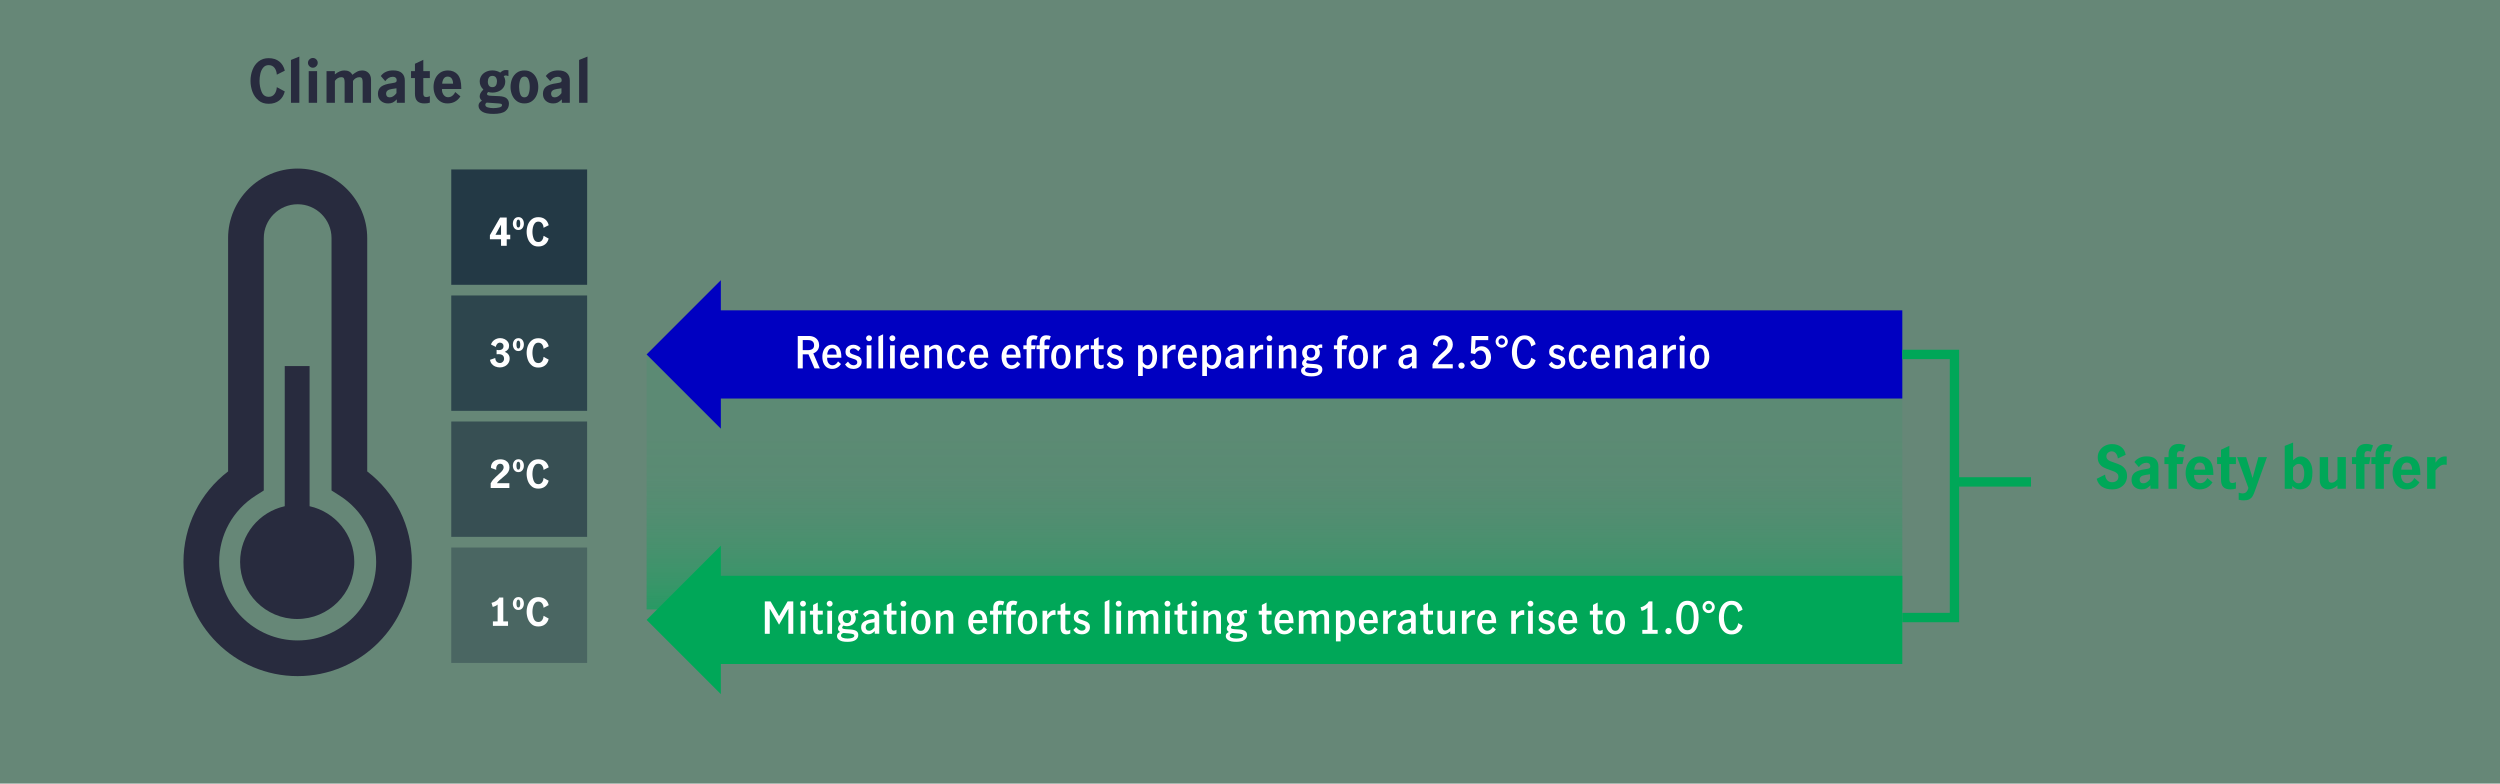 <?xml version="1.0" encoding="UTF-8"?>
<svg id="Labels" xmlns="http://www.w3.org/2000/svg" xmlns:xlink="http://www.w3.org/1999/xlink" viewBox="0 0 800 250.74">
  <rect x="0" y="0" width="800" height="250.74" fill="#808080" stroke="none"/>
  <defs>
    <style>
      .cls-1, .cls-2 {
        fill: none;
      }

      .cls-3, .cls-4 {
        fill: #00a758;
      }

      .cls-5 {
        fill: url(#linear-gradient);
      }

      .cls-6 {
        opacity: .5;
      }

      .cls-6, .cls-7, .cls-8, .cls-9 {
        fill: #081931;
      }

      .cls-7 {
        opacity: .6;
      }

      .cls-8 {
        opacity: .3;
      }

      .cls-10 {
        fill: #fff;
      }

      .cls-4 {
        opacity: .2;
      }

      .cls-2 {
        stroke: #00a758;
        stroke-miterlimit: 10;
        stroke-width: 3px;
      }

      .cls-11 {
        fill: #0000c1;
      }

      .cls-9 {
        opacity: .7;
      }

      .cls-12 {
        fill: #282b3e;
      }
    </style>
    <linearGradient id="linear-gradient" x1="407.83" y1="113.42" x2="407.83" y2="195.02" gradientUnits="userSpaceOnUse">
      <stop offset=".31" stop-color="#00a758" stop-opacity=".1"/>
      <stop offset=".47" stop-color="#00a758" stop-opacity=".12"/>
      <stop offset=".62" stop-color="#00a758" stop-opacity=".19"/>
      <stop offset=".76" stop-color="#00a758" stop-opacity=".3"/>
      <stop offset=".9" stop-color="#00a758" stop-opacity=".45"/>
      <stop offset="1" stop-color="#00a758" stop-opacity=".6"/>
    </linearGradient>
  </defs>
  <rect class="cls-4" width="800" height="250.74"/>
  <rect class="cls-5" x="206.91" y="113.42" width="401.83" height="81.6"/>
  <g>
    <polygon class="cls-11" points="206.91 113.42 230.67 89.66 230.67 99.3 608.74 99.3 608.74 127.54 230.67 127.54 230.67 137.18 206.91 113.42"/>
    <g>
      <rect class="cls-1" x="234.02" y="106.97" width="331.96" height="14.9"/>
      <path class="cls-10" d="M260.63,117.88l-1.92-4.49h-1.83v4.49h-1.6v-10.37h3.46c.75,0,1.37.14,1.88.41.51.28.89.64,1.13,1.08.25.45.37.93.37,1.46,0,.61-.16,1.14-.48,1.59-.32.45-.78.8-1.38,1.03l2.07,4.8h-1.71ZM258.46,112.05c.67,0,1.18-.13,1.53-.39.35-.26.52-.65.52-1.18s-.16-.93-.48-1.22c-.32-.29-.78-.43-1.4-.43h-1.75v3.22h1.58Z"/>
      <path class="cls-10" d="M264.59,117.56c-.47-.33-.82-.79-1.07-1.38-.25-.59-.37-1.26-.37-2.02s.13-1.41.38-2,.62-1.04,1.1-1.37c.48-.33,1.05-.49,1.71-.49.92,0,1.62.33,2.13.98.5.65.76,1.63.76,2.93v.27h-4.55c-.02.74.13,1.33.45,1.76s.75.66,1.29.66c.37,0,.71-.12,1.02-.36.3-.24.55-.53.73-.89l.94.83c-.31.49-.7.87-1.18,1.15-.48.28-1.03.42-1.67.42s-1.2-.17-1.67-.5ZM267.38,112.03c-.24-.39-.61-.59-1.11-.59s-.87.2-1.13.61c-.26.41-.4.88-.42,1.43h3.01c0-.58-.1-1.06-.34-1.46Z"/>
      <path class="cls-10" d="M270.41,116.65l.95-.95c.21.34.46.63.76.85s.65.34,1.03.34c.32,0,.59-.08.83-.25s.35-.41.35-.73c0-.22-.07-.41-.2-.55-.14-.14-.3-.25-.5-.34s-.48-.18-.83-.28c-.49-.14-.88-.28-1.17-.41-.29-.14-.55-.34-.76-.62s-.31-.65-.31-1.11.11-.89.34-1.23c.23-.35.54-.61.92-.78.39-.18.81-.27,1.27-.27.49,0,.93.1,1.32.3.4.2.73.46,1,.79l-.77.99c-.21-.26-.46-.48-.73-.65-.27-.17-.56-.26-.87-.26-.34,0-.6.08-.8.25s-.29.39-.29.67c0,.32.13.55.38.71s.64.31,1.16.46c.48.15.88.29,1.17.43.29.14.55.34.76.62s.31.65.31,1.12c0,.73-.25,1.29-.76,1.7-.5.41-1.13.61-1.89.61-1.15,0-2.04-.47-2.67-1.41Z"/>
      <path class="cls-10" d="M277.43,108.9c-.19-.19-.29-.41-.29-.66s.09-.47.28-.66.41-.28.66-.28.48.09.67.27c.19.18.28.4.28.67s-.09.47-.28.66c-.19.19-.41.28-.67.28-.24,0-.46-.09-.65-.28ZM277.34,110.5h1.51v7.38h-1.51v-7.38Z"/>
      <path class="cls-10" d="M281.09,107.67l1.5-.7v10.91h-1.5v-10.21Z"/>
      <path class="cls-10" d="M284.91,108.9c-.19-.19-.29-.41-.29-.66s.09-.47.28-.66.41-.28.66-.28.48.09.67.27c.19.18.28.4.28.67s-.09.47-.28.66c-.19.19-.41.28-.67.28-.24,0-.46-.09-.65-.28ZM284.82,110.5h1.51v7.38h-1.51v-7.38Z"/>
      <path class="cls-10" d="M289.48,117.56c-.47-.33-.82-.79-1.07-1.38-.25-.59-.37-1.26-.37-2.02s.13-1.41.38-2,.62-1.04,1.1-1.37c.48-.33,1.05-.49,1.71-.49.92,0,1.62.33,2.13.98.5.65.76,1.63.76,2.93v.27h-4.55c-.02.74.13,1.33.45,1.76s.75.66,1.29.66c.37,0,.71-.12,1.02-.36.3-.24.55-.53.73-.89l.94.83c-.31.49-.7.87-1.18,1.15-.48.28-1.03.42-1.67.42s-1.2-.17-1.67-.5ZM292.27,112.03c-.24-.39-.61-.59-1.11-.59s-.87.2-1.13.61c-.26.41-.4.88-.42,1.43h3.01c0-.58-.1-1.06-.34-1.46Z"/>
      <path class="cls-10" d="M297.32,110.5v.76c.75-.62,1.47-.94,2.17-.94.53,0,.98.18,1.36.53.37.36.56.94.56,1.76v5.26h-1.51v-4.89c0-.42-.07-.77-.21-1.04-.14-.28-.39-.41-.74-.41-.28,0-.55.08-.82.25-.27.16-.53.37-.8.62v5.47h-1.5v-7.38h1.5Z"/>
      <path class="cls-10" d="M304.54,117.57c-.48-.33-.84-.78-1.09-1.37s-.38-1.26-.38-2.02.13-1.43.38-2.01.61-1.04,1.08-1.37c.47-.33,1.03-.49,1.67-.49.73,0,1.31.17,1.74.51s.76.82.99,1.43l-1.25.66c-.12-.44-.29-.8-.52-1.07-.22-.27-.55-.41-.98-.41-.58,0-.98.28-1.22.83-.23.55-.35,1.19-.35,1.92s.12,1.41.36,1.95.65.81,1.23.81c.44,0,.77-.14.99-.43.22-.28.4-.67.53-1.14l1.27.63c-.21.62-.57,1.12-1.07,1.5-.5.37-1.08.56-1.73.56s-1.2-.16-1.68-.49Z"/>
      <path class="cls-10" d="M311.59,117.56c-.47-.33-.82-.79-1.07-1.38-.25-.59-.37-1.26-.37-2.02s.13-1.41.38-2,.62-1.04,1.1-1.37c.48-.33,1.05-.49,1.71-.49.92,0,1.62.33,2.13.98.5.65.76,1.63.76,2.93v.27h-4.55c-.02.74.13,1.33.45,1.76s.75.66,1.29.66c.37,0,.71-.12,1.02-.36.3-.24.55-.53.73-.89l.94.83c-.31.49-.7.87-1.18,1.15-.48.28-1.03.42-1.67.42s-1.2-.17-1.67-.5ZM314.38,112.03c-.24-.39-.61-.59-1.11-.59s-.87.2-1.13.61c-.26.41-.4.88-.42,1.43h3.01c0-.58-.1-1.06-.34-1.46Z"/>
      <path class="cls-10" d="M321.95,117.56c-.47-.33-.82-.79-1.07-1.38-.25-.59-.37-1.26-.37-2.02s.13-1.41.38-2,.62-1.04,1.1-1.37c.48-.33,1.05-.49,1.71-.49.92,0,1.62.33,2.13.98.5.65.76,1.63.76,2.93v.27h-4.55c-.02.74.13,1.33.45,1.76s.75.66,1.29.66c.37,0,.71-.12,1.02-.36.3-.24.55-.53.73-.89l.94.83c-.31.49-.7.87-1.18,1.15-.48.28-1.03.42-1.67.42s-1.2-.17-1.67-.5ZM324.74,112.03c-.24-.39-.61-.59-1.11-.59s-.87.2-1.13.61c-.26.41-.4.88-.42,1.43h3.01c0-.58-.1-1.06-.34-1.46Z"/>
      <path class="cls-10" d="M327.48,111.75v-1.25h1.04v-1.04c0-.64.18-1.17.54-1.57.36-.4.88-.6,1.58-.6.26,0,.52.03.76.08.25.06.46.13.65.21l-.41,1.18c-.3-.12-.56-.18-.8-.18-.54,0-.81.33-.81.98v.94h1.4l-.24,1.25h-1.16v6.13h-1.51v-6.13h-1.04Z"/>
      <path class="cls-10" d="M331.68,111.75v-1.25h1.04v-1.04c0-.64.18-1.17.54-1.57.36-.4.88-.6,1.58-.6.26,0,.52.03.76.08.25.06.46.13.65.21l-.41,1.18c-.3-.12-.56-.18-.8-.18-.54,0-.81.33-.81.98v.94h1.65l-.24,1.25h-1.41v6.13h-1.51v-6.13h-1.04Z"/>
      <path class="cls-10" d="M337.83,117.57c-.47-.33-.83-.78-1.08-1.37-.25-.58-.37-1.26-.37-2.02s.12-1.44.37-2.02c.25-.58.6-1.04,1.07-1.36s1.02-.48,1.67-.48,1.2.16,1.67.48.82.78,1.06,1.36.36,1.26.36,2.02-.12,1.44-.37,2.02c-.25.58-.6,1.04-1.06,1.37-.46.33-1.02.49-1.66.49s-1.19-.16-1.66-.49ZM340.71,116.1c.23-.55.34-1.19.34-1.92s-.11-1.36-.34-1.91c-.23-.55-.64-.83-1.23-.83s-.99.28-1.22.83-.34,1.19-.34,1.92.11,1.37.34,1.92c.22.55.63.83,1.22.83s1-.28,1.23-.83Z"/>
      <path class="cls-10" d="M345.79,110.5v1.36c.35-.51.69-.9,1.05-1.15.35-.25.77-.38,1.23-.38.11,0,.24,0,.38.03v1.5c-.14-.03-.3-.04-.49-.04-.39,0-.75.12-1.08.36s-.69.63-1.09,1.17v4.54h-1.5v-7.38h1.5Z"/>
      <path class="cls-10" d="M350.53,117.53c-.31-.36-.46-.92-.46-1.69v-4.09h-1.01v-1.25h1.01v-1.85l1.5-.78v2.63h1.6v1.25h-1.6v4.23c0,.6.25.9.74.9.27,0,.56-.09.85-.28v1.2c-.39.18-.79.27-1.2.27-.64,0-1.12-.18-1.43-.53Z"/>
      <path class="cls-10" d="M354.13,116.65l.95-.95c.21.34.46.63.76.85s.65.34,1.03.34c.32,0,.59-.08.83-.25s.35-.41.35-.73c0-.22-.07-.41-.2-.55-.14-.14-.3-.25-.5-.34s-.48-.18-.83-.28c-.49-.14-.88-.28-1.17-.41-.29-.14-.55-.34-.76-.62s-.31-.65-.31-1.11.11-.89.34-1.23c.23-.35.54-.61.92-.78.39-.18.81-.27,1.27-.27.49,0,.93.1,1.32.3.4.2.73.46,1,.79l-.77.99c-.21-.26-.46-.48-.73-.65-.27-.17-.56-.26-.87-.26-.34,0-.6.08-.8.25s-.29.39-.29.67c0,.32.13.55.38.71s.64.31,1.16.46c.48.15.88.29,1.17.43.29.14.55.34.76.62s.31.65.31,1.12c0,.73-.25,1.29-.76,1.7-.5.41-1.13.61-1.89.61-1.15,0-2.04-.47-2.67-1.41Z"/>
      <path class="cls-10" d="M365.68,110.5v.73c.33-.3.62-.52.9-.68.27-.15.59-.23.95-.23.42,0,.84.13,1.26.39.42.26.77.67,1.05,1.24.28.56.42,1.29.42,2.16,0,.95-.14,1.72-.41,2.31-.28.59-.63,1.01-1.05,1.26s-.88.38-1.35.38c-.64,0-1.23-.27-1.76-.83v3.09h-1.5v-9.83h1.5ZM368.33,116.19c.29-.48.44-1.12.44-1.91,0-.68-.13-1.29-.39-1.83-.26-.54-.67-.81-1.23-.81-.52,0-1.01.32-1.47.95v3.25c.18.3.39.55.64.76.25.21.52.31.82.31.5,0,.9-.24,1.2-.72Z"/>
      <path class="cls-10" d="M373.54,110.5v1.36c.35-.51.69-.9,1.05-1.15.35-.25.77-.38,1.23-.38.11,0,.24,0,.38.03v1.5c-.14-.03-.3-.04-.49-.04-.39,0-.75.12-1.08.36s-.69.63-1.09,1.17v4.54h-1.5v-7.38h1.5Z"/>
      <path class="cls-10" d="M378.36,117.56c-.47-.33-.82-.79-1.07-1.38-.25-.59-.37-1.26-.37-2.02s.13-1.41.38-2,.62-1.04,1.1-1.37c.48-.33,1.05-.49,1.71-.49.92,0,1.62.33,2.13.98.5.65.76,1.63.76,2.93v.27h-4.55c-.02.74.13,1.33.45,1.76s.75.66,1.29.66c.37,0,.71-.12,1.02-.36.3-.24.55-.53.73-.89l.94.83c-.31.49-.7.87-1.18,1.15-.48.28-1.03.42-1.67.42s-1.2-.17-1.67-.5ZM381.16,112.03c-.24-.39-.61-.59-1.11-.59s-.87.2-1.13.61c-.26.41-.4.88-.42,1.43h3.01c0-.58-.1-1.06-.34-1.46Z"/>
      <path class="cls-10" d="M386.21,110.5v.73c.33-.3.62-.52.9-.68.27-.15.59-.23.95-.23.42,0,.84.13,1.26.39.42.26.77.67,1.05,1.24.28.56.42,1.29.42,2.16,0,.95-.14,1.72-.41,2.31-.28.59-.63,1.01-1.05,1.26s-.88.38-1.35.38c-.64,0-1.23-.27-1.76-.83v3.09h-1.5v-9.83h1.5ZM388.86,116.19c.29-.48.44-1.12.44-1.91,0-.68-.13-1.29-.39-1.83-.26-.54-.67-.81-1.23-.81-.52,0-1.01.32-1.47.95v3.25c.18.3.39.55.64.76.25.21.52.31.82.31.5,0,.9-.24,1.2-.72Z"/>
      <path class="cls-10" d="M392.71,117.45c-.43-.41-.64-.95-.64-1.63,0-.77.26-1.34.78-1.74.52-.39,1.34-.67,2.47-.83.31-.04.53-.08.68-.13.14-.05.25-.13.31-.23.06-.1.09-.25.09-.45,0-.31-.1-.55-.29-.72-.19-.17-.45-.26-.78-.26-.38,0-.73.1-1.05.29s-.59.47-.81.81l-.81-.97c.66-.86,1.58-1.29,2.74-1.29.82,0,1.44.2,1.85.59.41.39.62.95.62,1.68v5.29h-1.44v-.85c-.35.35-.69.62-.99.78-.31.17-.67.25-1.09.25-.65,0-1.19-.2-1.62-.61ZM396.35,115.82v-1.61h-.03l-.97.13c-.63.09-1.1.25-1.39.48-.29.23-.43.55-.43.97,0,.34.1.61.29.81.19.21.46.31.82.31.58,0,1.15-.36,1.71-1.09Z"/>
      <path class="cls-10" d="M401.56,110.5v1.36c.35-.51.7-.9,1.05-1.15s.77-.38,1.23-.38c.11,0,.24,0,.38.03v1.5c-.14-.03-.3-.04-.49-.04-.39,0-.75.12-1.08.36-.33.24-.69.63-1.09,1.17v4.54h-1.5v-7.38h1.5Z"/>
      <path class="cls-10" d="M405.56,108.9c-.19-.19-.29-.41-.29-.66s.09-.47.28-.66.41-.28.66-.28.48.09.67.27c.19.18.28.4.28.67s-.09.47-.28.66c-.19.19-.41.28-.67.28-.24,0-.46-.09-.65-.28ZM405.47,110.5h1.51v7.38h-1.51v-7.38Z"/>
      <path class="cls-10" d="M410.72,110.5v.76c.75-.62,1.47-.94,2.17-.94.53,0,.98.18,1.36.53.37.36.56.94.56,1.76v5.26h-1.51v-4.89c0-.42-.07-.77-.21-1.04-.14-.28-.39-.41-.74-.41-.28,0-.55.08-.82.25s-.53.37-.8.62v5.47h-1.5v-7.38h1.5Z"/>
      <path class="cls-10" d="M422.55,117c.4.28.6.69.6,1.24,0,.68-.29,1.22-.87,1.62-.58.4-1.45.59-2.62.59s-1.94-.17-2.49-.52c-.55-.34-.83-.79-.83-1.34,0-.31.08-.56.25-.77s.42-.38.74-.53c-.21-.12-.38-.27-.5-.45-.12-.18-.17-.37-.17-.59,0-.25.06-.48.18-.69s.35-.48.69-.82c-.26-.22-.47-.5-.62-.82-.15-.32-.22-.67-.22-1.04,0-.51.13-.96.38-1.35.26-.39.6-.69,1.04-.9.43-.21.91-.31,1.42-.31.68,0,1.27.17,1.78.52.24-.21.46-.37.67-.48.2-.1.44-.15.71-.15.17,0,.31.01.42.04v1.12c-.2-.07-.36-.1-.49-.1-.2,0-.42.08-.66.24.26.39.39.84.39,1.36s-.13.97-.38,1.36c-.26.39-.6.69-1.03.9s-.9.32-1.41.32c-.41,0-.79-.07-1.13-.2-.27.22-.41.44-.41.66,0,.14.1.25.29.33.19.08.49.13.89.16l1.64.11c.76.06,1.35.22,1.75.5ZM421.21,119.18c.44-.14.67-.38.67-.71,0-.22-.12-.38-.37-.48-.25-.09-.68-.17-1.29-.22l-1.76-.15h-.06c-.27.09-.47.2-.59.33-.13.13-.19.29-.19.5,0,.34.21.58.62.73.41.15.91.22,1.48.22s1.06-.07,1.51-.21ZM418.52,111.77c-.23.31-.35.68-.35,1.12s.12.82.36,1.11.57.43,1,.43.79-.15,1.01-.45c.23-.3.34-.67.34-1.12s-.11-.84-.34-1.13c-.23-.29-.56-.43-1-.43s-.79.15-1.02.46Z"/>
      <path class="cls-10" d="M426.85,111.75v-1.25h1.04v-1.04c0-.64.18-1.17.54-1.57.36-.4.88-.6,1.58-.6.26,0,.52.03.76.08.25.06.46.13.65.21l-.41,1.18c-.3-.12-.56-.18-.8-.18-.54,0-.81.33-.81.98v.94h1.65l-.24,1.25h-1.41v6.13h-1.51v-6.13h-1.04Z"/>
      <path class="cls-10" d="M433,117.57c-.47-.33-.83-.78-1.08-1.37s-.37-1.26-.37-2.02.12-1.44.37-2.02.6-1.04,1.07-1.36,1.02-.48,1.67-.48,1.2.16,1.67.48.82.78,1.06,1.36c.24.58.36,1.26.36,2.02s-.12,1.44-.37,2.02-.6,1.04-1.06,1.37c-.46.33-1.02.49-1.66.49s-1.19-.16-1.66-.49ZM435.88,116.1c.23-.55.34-1.19.34-1.92s-.12-1.36-.34-1.91c-.23-.55-.64-.83-1.22-.83s-.99.28-1.22.83c-.22.55-.34,1.19-.34,1.92s.11,1.37.34,1.92c.22.55.63.83,1.22.83s1-.28,1.22-.83Z"/>
      <path class="cls-10" d="M440.96,110.5v1.36c.35-.51.7-.9,1.05-1.15s.77-.38,1.23-.38c.11,0,.24,0,.38.03v1.5c-.14-.03-.3-.04-.49-.04-.39,0-.75.12-1.08.36-.33.24-.69.63-1.09,1.17v4.54h-1.5v-7.38h1.5Z"/>
      <path class="cls-10" d="M448.14,117.45c-.43-.41-.64-.95-.64-1.63,0-.77.26-1.34.78-1.74.52-.39,1.34-.67,2.47-.83.31-.04.53-.08.68-.13.14-.05.25-.13.31-.23.06-.1.09-.25.09-.45,0-.31-.1-.55-.29-.72-.19-.17-.45-.26-.78-.26-.38,0-.73.1-1.05.29s-.59.47-.81.81l-.81-.97c.66-.86,1.58-1.29,2.74-1.29.82,0,1.44.2,1.85.59.41.39.62.95.62,1.68v5.29h-1.44v-.85c-.35.35-.69.62-.99.78-.31.17-.67.25-1.09.25-.65,0-1.19-.2-1.62-.61ZM451.78,115.82v-1.61h-.03l-.97.13c-.63.09-1.1.25-1.39.48-.29.23-.43.55-.43.97,0,.34.1.61.29.81.19.21.46.31.82.31.58,0,1.15-.36,1.71-1.09Z"/>
      <path class="cls-10" d="M459.54,114.79c.45-.5,1.02-1.06,1.71-1.67.48-.42.84-.76,1.11-1.03.26-.27.48-.55.65-.87.17-.31.26-.64.26-.99,0-.46-.14-.84-.43-1.16s-.65-.48-1.1-.48c-.37,0-.7.11-.98.32s-.49.5-.62.85c-.13.36-.18.74-.14,1.15l-1.43-.6c-.02-.58.11-1.1.38-1.55.28-.46.66-.81,1.16-1.06.49-.25,1.04-.38,1.64-.38.67,0,1.25.13,1.72.39.48.26.83.61,1.07,1.06.24.44.36.94.36,1.49,0,.51-.11.98-.33,1.41-.22.42-.49.8-.81,1.12-.32.32-.76.72-1.32,1.2-.6.49-1.08.93-1.45,1.3-.37.37-.67.79-.9,1.26h4.79v1.33h-6.48v-1.34c.31-.66.69-1.24,1.14-1.74Z"/>
      <path class="cls-10" d="M466.97,117.72c-.2-.2-.29-.43-.29-.71s.1-.52.29-.71.43-.29.71-.29.51.1.71.29c.2.2.3.43.3.71s-.1.52-.3.71c-.2.2-.44.29-.71.29s-.52-.1-.71-.29Z"/>
      <path class="cls-10" d="M471.6,117.5c-.57-.39-.96-.95-1.16-1.68l1.37-.73c.1.53.32.95.64,1.27.33.31.72.47,1.18.47.6,0,1.06-.23,1.39-.7.33-.47.5-1.03.5-1.68s-.17-1.23-.5-1.66c-.33-.43-.77-.65-1.31-.65-.38,0-.73.11-1.03.33-.3.22-.52.5-.67.85l-1.34-.32.22-5.49h5.35v1.34h-4.05l-.17,2.91c.6-.63,1.29-.95,2.07-.95.63,0,1.17.16,1.62.49.46.33.81.76,1.05,1.29.24.53.36,1.11.36,1.72,0,.7-.15,1.34-.46,1.91-.3.57-.73,1.03-1.27,1.37s-1.16.5-1.84.5c-.75,0-1.41-.2-1.97-.59Z"/>
      <path class="cls-10" d="M479.57,110.99c-.3-.18-.54-.42-.71-.71-.18-.3-.27-.63-.27-.98s.09-.68.26-.98c.17-.3.41-.54.71-.71.3-.18.63-.27.99-.27s.68.09.98.27c.3.18.54.42.71.71.18.3.27.62.27.98s-.09.68-.27.98c-.18.3-.42.54-.71.71-.3.18-.63.27-.98.27s-.68-.09-.98-.27ZM481.29,110.04c.21-.21.31-.45.31-.74s-.1-.54-.31-.74c-.21-.21-.45-.31-.74-.31s-.53.1-.74.31c-.2.21-.3.45-.3.74s.1.54.3.74c.2.21.45.31.74.31s.54-.1.74-.31Z"/>
      <path class="cls-10" d="M485.67,117.37c-.61-.48-1.07-1.12-1.39-1.94-.31-.82-.47-1.72-.47-2.72s.16-1.93.47-2.75c.31-.82.77-1.46,1.38-1.93.61-.47,1.34-.71,2.21-.71.91,0,1.68.25,2.29.75.61.5,1.03,1.2,1.25,2.09l-1.43.73c-.08-.67-.3-1.22-.66-1.66-.36-.43-.84-.65-1.46-.65-.54,0-1,.19-1.37.57-.37.38-.64.89-.81,1.51-.17.62-.26,1.31-.26,2.04s.09,1.38.27,2c.18.62.45,1.13.81,1.53.36.39.82.59,1.36.59.61,0,1.09-.23,1.45-.68.36-.45.58-1.01.68-1.66l1.41.77c-.21.87-.63,1.56-1.25,2.07s-1.38.76-2.3.76c-.86,0-1.59-.24-2.21-.71Z"/>
      <path class="cls-10" d="M495.59,116.65l.95-.95c.21.34.46.63.76.85.3.22.65.34,1.03.34.32,0,.59-.08.83-.25s.35-.41.35-.73c0-.22-.07-.41-.2-.55-.14-.14-.3-.25-.5-.34-.2-.08-.48-.18-.83-.28-.49-.14-.88-.28-1.17-.41-.29-.14-.55-.34-.76-.62s-.32-.65-.32-1.11.11-.89.34-1.23c.23-.35.54-.61.92-.78.39-.18.81-.27,1.27-.27.49,0,.93.1,1.32.3.4.2.73.46,1,.79l-.77.99c-.21-.26-.46-.48-.73-.65-.27-.17-.56-.26-.87-.26-.34,0-.6.08-.8.25-.2.17-.29.39-.29.67,0,.32.13.55.38.71s.64.31,1.16.46c.48.15.88.29,1.17.43.29.14.55.34.76.62s.31.65.31,1.12c0,.73-.25,1.29-.76,1.7-.5.41-1.13.61-1.89.61-1.15,0-2.04-.47-2.67-1.41Z"/>
      <path class="cls-10" d="M503.47,117.57c-.48-.33-.84-.78-1.09-1.37s-.38-1.26-.38-2.02.13-1.43.38-2.01.61-1.04,1.08-1.37c.47-.33,1.03-.49,1.67-.49.73,0,1.31.17,1.74.51.43.34.76.82.99,1.43l-1.25.66c-.12-.44-.29-.8-.52-1.07-.22-.27-.55-.41-.98-.41-.58,0-.98.28-1.22.83s-.35,1.19-.35,1.92.12,1.41.36,1.95c.24.54.65.81,1.23.81.44,0,.77-.14.99-.43.22-.28.4-.67.53-1.14l1.27.63c-.21.62-.57,1.12-1.07,1.5-.5.37-1.08.56-1.73.56s-1.2-.16-1.68-.49Z"/>
      <path class="cls-10" d="M510.51,117.56c-.47-.33-.82-.79-1.07-1.38-.25-.59-.37-1.26-.37-2.02s.13-1.41.38-2,.62-1.04,1.1-1.37c.48-.33,1.05-.49,1.71-.49.92,0,1.62.33,2.13.98.5.65.76,1.63.76,2.93v.27h-4.55c-.02.74.13,1.33.45,1.76s.75.66,1.29.66c.37,0,.71-.12,1.02-.36.3-.24.55-.53.73-.89l.94.83c-.31.49-.7.87-1.18,1.15-.48.28-1.03.42-1.67.42s-1.2-.17-1.67-.5ZM513.3,112.03c-.24-.39-.61-.59-1.11-.59s-.87.2-1.13.61c-.26.41-.4.88-.42,1.43h3.01c0-.58-.11-1.06-.34-1.46Z"/>
      <path class="cls-10" d="M518.35,110.5v.76c.75-.62,1.47-.94,2.17-.94.53,0,.98.18,1.36.53.37.36.56.94.56,1.76v5.26h-1.51v-4.89c0-.42-.07-.77-.21-1.04-.14-.28-.39-.41-.74-.41-.28,0-.55.08-.82.25s-.53.37-.8.62v5.47h-1.5v-7.38h1.5Z"/>
      <path class="cls-10" d="M524.79,117.45c-.43-.41-.64-.95-.64-1.63,0-.77.26-1.34.78-1.74.52-.39,1.34-.67,2.47-.83.31-.04.53-.08.68-.13.14-.05.25-.13.31-.23.06-.1.09-.25.09-.45,0-.31-.1-.55-.29-.72-.19-.17-.45-.26-.78-.26-.38,0-.73.1-1.05.29s-.59.47-.81.81l-.81-.97c.66-.86,1.58-1.29,2.74-1.29.82,0,1.44.2,1.85.59.41.39.62.95.62,1.68v5.29h-1.44v-.85c-.35.35-.69.62-.99.78-.31.17-.67.25-1.09.25-.65,0-1.19-.2-1.62-.61ZM528.43,115.82v-1.61h-.03l-.97.13c-.63.09-1.1.25-1.39.48-.29.23-.43.55-.43.97,0,.34.1.61.29.81.19.21.46.31.82.31.58,0,1.15-.36,1.71-1.09Z"/>
      <path class="cls-10" d="M533.64,110.5v1.36c.34-.51.69-.9,1.05-1.15.35-.25.76-.38,1.23-.38.11,0,.24,0,.38.03v1.5c-.14-.03-.3-.04-.49-.04-.39,0-.75.12-1.08.36-.33.24-.69.63-1.09,1.17v4.54h-1.5v-7.38h1.5Z"/>
      <path class="cls-10" d="M537.63,108.9c-.19-.19-.29-.41-.29-.66s.09-.47.28-.66.41-.28.66-.28.49.09.67.27.28.4.28.67-.09.47-.28.66-.41.28-.67.28c-.24,0-.46-.09-.65-.28ZM537.54,110.5h1.51v7.38h-1.51v-7.38Z"/>
      <path class="cls-10" d="M542.21,117.57c-.47-.33-.83-.78-1.08-1.37s-.37-1.26-.37-2.02.12-1.44.37-2.02.6-1.04,1.07-1.36,1.02-.48,1.67-.48,1.2.16,1.67.48.82.78,1.06,1.36c.24.58.36,1.26.36,2.02s-.12,1.44-.37,2.02-.6,1.04-1.06,1.37c-.46.33-1.02.49-1.66.49s-1.19-.16-1.66-.49ZM545.1,116.1c.23-.55.34-1.19.34-1.92s-.12-1.36-.34-1.91c-.23-.55-.64-.83-1.22-.83s-.99.28-1.22.83c-.22.55-.34,1.19-.34,1.92s.11,1.37.34,1.92c.22.55.63.83,1.22.83s1-.28,1.22-.83Z"/>
    </g>
  </g>
  <g>
    <polygon class="cls-3" points="206.91 198.37 230.67 174.61 230.67 184.25 608.74 184.25 608.74 212.48 230.67 212.48 230.67 222.13 206.91 198.37"/>
    <g>
      <rect class="cls-1" x="234.02" y="191.9" width="331.96" height="12.92"/>
      <path class="cls-10" d="M244.73,192.44h1.85l2.7,4.7h.04l2.72-4.7h1.81v10.37h-1.58v-7.98h-.03l-2.94,5.08-2.95-5.08h-.03v7.98h-1.58v-10.37Z"/>
      <path class="cls-10" d="M256.3,193.84c-.19-.19-.29-.41-.29-.66s.09-.47.28-.66.41-.28.66-.28.48.09.67.27c.19.18.28.4.28.67s-.09.47-.28.66c-.19.19-.41.28-.67.28-.24,0-.46-.09-.65-.28ZM256.21,195.43h1.51v7.38h-1.51v-7.38Z"/>
      <path class="cls-10" d="M260.65,202.46c-.31-.36-.46-.92-.46-1.69v-4.09h-1.01v-1.25h1.01v-1.85l1.5-.78v2.63h1.6v1.25h-1.6v4.23c0,.6.25.9.74.9.27,0,.56-.09.85-.28v1.2c-.39.18-.79.27-1.2.27-.64,0-1.12-.18-1.43-.53Z"/>
      <path class="cls-10" d="M264.84,193.84c-.19-.19-.29-.41-.29-.66s.09-.47.28-.66.41-.28.66-.28.48.09.67.27c.19.18.28.4.28.67s-.09.47-.28.66c-.19.19-.41.28-.67.28-.24,0-.46-.09-.65-.28ZM264.75,195.43h1.51v7.38h-1.51v-7.38Z"/>
      <path class="cls-10" d="M274.05,201.94c.4.28.6.69.6,1.24,0,.68-.29,1.22-.87,1.62-.58.4-1.45.59-2.62.59s-1.94-.17-2.49-.52c-.55-.34-.83-.79-.83-1.34,0-.31.08-.56.25-.77s.42-.38.74-.53c-.21-.12-.38-.27-.5-.45-.12-.18-.17-.37-.17-.59,0-.25.06-.48.18-.69.12-.21.35-.48.69-.82-.26-.22-.47-.5-.62-.82-.15-.32-.22-.67-.22-1.04,0-.51.13-.96.38-1.35.26-.39.6-.69,1.04-.9s.91-.31,1.42-.31c.68,0,1.27.17,1.78.52.24-.21.46-.37.67-.48.2-.1.44-.15.71-.15.17,0,.31.01.42.04v1.12c-.2-.07-.36-.1-.49-.1-.2,0-.42.08-.66.24.26.39.39.84.39,1.36s-.13.97-.38,1.36c-.26.39-.6.69-1.03.9-.43.21-.9.32-1.41.32-.41,0-.79-.07-1.13-.2-.27.22-.41.44-.41.66,0,.14.1.25.29.33.19.08.49.13.89.16l1.64.11c.77.06,1.35.22,1.75.5ZM272.71,204.11c.44-.14.67-.38.67-.71,0-.22-.12-.38-.37-.48-.25-.09-.68-.17-1.29-.22l-1.76-.15h-.06c-.27.09-.47.2-.59.33-.13.13-.19.29-.19.5,0,.34.21.58.62.73s.91.22,1.48.22,1.06-.07,1.51-.21ZM270.01,196.71c-.23.31-.35.68-.35,1.12s.12.82.36,1.11c.24.29.57.43,1,.43s.79-.15,1.01-.45c.23-.3.34-.67.34-1.12s-.11-.84-.34-1.13c-.23-.29-.56-.43-1-.43s-.79.15-1.02.46Z"/>
      <path class="cls-10" d="M276.2,202.38c-.43-.41-.64-.95-.64-1.63,0-.77.26-1.34.78-1.74.52-.39,1.34-.67,2.47-.83.31-.04.53-.08.68-.13.14-.05.25-.13.31-.23.06-.1.09-.25.09-.45,0-.31-.1-.55-.29-.72-.19-.17-.45-.26-.78-.26-.38,0-.73.1-1.05.29s-.59.47-.81.81l-.81-.97c.66-.86,1.58-1.29,2.74-1.29.82,0,1.44.2,1.85.59.41.39.62.95.62,1.68v5.29h-1.44v-.85c-.35.35-.69.62-.99.78-.31.17-.67.25-1.09.25-.65,0-1.19-.2-1.62-.61ZM279.84,200.75v-1.61h-.03l-.97.13c-.63.09-1.1.25-1.39.48-.29.23-.43.55-.43.97,0,.34.1.61.29.81.19.21.46.31.82.31.58,0,1.15-.36,1.71-1.09Z"/>
      <path class="cls-10" d="M284.24,202.46c-.31-.36-.46-.92-.46-1.69v-4.09h-1.01v-1.25h1.01v-1.85l1.5-.78v2.63h1.6v1.25h-1.6v4.23c0,.6.25.9.74.9.27,0,.56-.09.85-.28v1.2c-.39.18-.79.27-1.2.27-.64,0-1.12-.18-1.43-.53Z"/>
      <path class="cls-10" d="M288.43,193.84c-.19-.19-.29-.41-.29-.66s.09-.47.28-.66.41-.28.66-.28.48.09.67.27c.19.18.28.4.28.67s-.09.47-.28.66c-.19.19-.41.28-.67.28-.24,0-.46-.09-.65-.28ZM288.34,195.43h1.51v7.38h-1.51v-7.38Z"/>
      <path class="cls-10" d="M293.01,202.5c-.47-.33-.83-.78-1.08-1.37-.25-.58-.37-1.26-.37-2.02s.12-1.44.37-2.02c.25-.58.6-1.04,1.07-1.36s1.02-.48,1.67-.48,1.2.16,1.67.48.82.78,1.06,1.36.36,1.26.36,2.02-.12,1.44-.37,2.02c-.25.58-.6,1.04-1.06,1.37-.46.33-1.02.49-1.66.49s-1.19-.16-1.66-.49ZM295.89,201.03c.23-.55.34-1.19.34-1.92s-.11-1.36-.34-1.91c-.23-.55-.64-.83-1.23-.83s-.99.28-1.22.83-.34,1.19-.34,1.92.11,1.37.34,1.92c.22.55.63.83,1.22.83s1-.28,1.23-.83Z"/>
      <path class="cls-10" d="M300.97,195.43v.76c.75-.62,1.47-.94,2.17-.94.53,0,.98.18,1.36.53.37.36.56.94.56,1.76v5.26h-1.51v-4.89c0-.42-.07-.77-.21-1.04-.14-.28-.39-.41-.74-.41-.28,0-.55.08-.82.25-.27.16-.53.37-.8.62v5.47h-1.5v-7.38h1.5Z"/>
      <path class="cls-10" d="M311.27,202.5c-.47-.33-.82-.79-1.07-1.38-.25-.59-.37-1.26-.37-2.02s.13-1.41.38-2,.62-1.04,1.1-1.37c.48-.33,1.05-.49,1.71-.49.92,0,1.62.33,2.13.98.5.65.76,1.63.76,2.93v.27h-4.55c-.02.74.13,1.33.45,1.76s.75.66,1.29.66c.37,0,.71-.12,1.02-.36.3-.24.55-.53.73-.89l.94.83c-.31.49-.7.87-1.18,1.15-.48.28-1.03.42-1.67.42s-1.2-.17-1.67-.5ZM314.06,196.96c-.24-.39-.61-.59-1.11-.59s-.87.2-1.13.61c-.26.41-.4.88-.42,1.43h3.01c0-.58-.1-1.06-.34-1.46Z"/>
      <path class="cls-10" d="M316.8,196.68v-1.25h1.04v-1.04c0-.64.18-1.17.54-1.57.36-.4.88-.6,1.58-.6.26,0,.52.03.76.08.25.06.46.13.65.21l-.41,1.18c-.3-.12-.56-.18-.8-.18-.54,0-.81.33-.81.98v.94h1.4l-.24,1.25h-1.16v6.13h-1.51v-6.13h-1.04Z"/>
      <path class="cls-10" d="M321,196.68v-1.25h1.04v-1.04c0-.64.18-1.17.54-1.57.36-.4.88-.6,1.58-.6.26,0,.52.03.76.08.25.06.46.13.65.21l-.41,1.18c-.3-.12-.56-.18-.8-.18-.54,0-.81.33-.81.98v.94h1.65l-.24,1.25h-1.41v6.13h-1.51v-6.13h-1.04Z"/>
      <path class="cls-10" d="M327.15,202.5c-.47-.33-.83-.78-1.08-1.37-.25-.58-.37-1.26-.37-2.02s.12-1.44.37-2.02c.25-.58.6-1.04,1.07-1.36s1.02-.48,1.67-.48,1.2.16,1.67.48.82.78,1.06,1.36.36,1.26.36,2.02-.12,1.44-.37,2.02c-.25.58-.6,1.04-1.06,1.37-.46.33-1.02.49-1.66.49s-1.19-.16-1.66-.49ZM330.04,201.03c.23-.55.34-1.19.34-1.92s-.11-1.36-.34-1.91c-.23-.55-.64-.83-1.23-.83s-.99.28-1.22.83-.34,1.19-.34,1.92.11,1.37.34,1.92c.22.55.63.83,1.22.83s1-.28,1.23-.83Z"/>
      <path class="cls-10" d="M335.11,195.43v1.36c.35-.51.69-.9,1.05-1.15.35-.25.77-.38,1.23-.38.11,0,.24,0,.38.03v1.5c-.14-.03-.3-.04-.49-.04-.39,0-.75.12-1.08.36s-.69.63-1.09,1.17v4.54h-1.5v-7.38h1.5Z"/>
      <path class="cls-10" d="M339.86,202.46c-.31-.36-.46-.92-.46-1.69v-4.09h-1.01v-1.25h1.01v-1.85l1.5-.78v2.63h1.6v1.25h-1.6v4.23c0,.6.25.9.74.9.27,0,.56-.09.85-.28v1.2c-.39.18-.79.27-1.2.27-.64,0-1.12-.18-1.43-.53Z"/>
      <path class="cls-10" d="M343.46,201.58l.95-.95c.21.34.46.63.76.85s.65.34,1.03.34c.32,0,.59-.08.83-.25s.35-.41.35-.73c0-.22-.07-.41-.2-.55-.14-.14-.3-.25-.5-.34s-.48-.18-.83-.28c-.49-.14-.88-.28-1.17-.41-.29-.14-.55-.34-.76-.62s-.31-.65-.31-1.11.11-.89.34-1.23c.23-.35.54-.61.92-.78.39-.18.81-.27,1.27-.27.49,0,.93.1,1.32.3.4.2.73.46,1,.79l-.77.99c-.21-.26-.46-.48-.73-.65-.27-.17-.56-.26-.87-.26-.34,0-.6.08-.8.25s-.29.39-.29.67c0,.32.13.55.38.71s.64.31,1.16.46c.48.15.88.29,1.17.43.29.14.55.34.76.62s.31.65.31,1.12c0,.73-.25,1.29-.76,1.7-.5.41-1.13.61-1.89.61-1.15,0-2.04-.47-2.67-1.41Z"/>
      <path class="cls-10" d="M353.51,192.6l1.5-.7v10.91h-1.5v-10.21Z"/>
      <path class="cls-10" d="M357.32,193.84c-.19-.19-.29-.41-.29-.66s.09-.47.28-.66.41-.28.66-.28.48.09.67.27c.19.18.28.4.28.67s-.09.47-.28.66c-.19.19-.41.28-.67.28-.24,0-.46-.09-.65-.28ZM357.23,195.43h1.51v7.38h-1.51v-7.38Z"/>
      <path class="cls-10" d="M362.48,195.43v.76c.35-.29.69-.52,1.04-.69s.72-.25,1.12-.25c.44,0,.8.08,1.09.25.29.17.52.43.69.8.41-.35.79-.61,1.13-.78.35-.18.73-.27,1.15-.27.59,0,1.06.18,1.42.55.36.37.54.93.54,1.67v5.33h-1.51v-5.07c0-.86-.31-1.29-.92-1.29-.31,0-.61.09-.9.28s-.54.41-.75.67v5.4h-1.5v-5.08c0-.35-.07-.66-.2-.9-.14-.25-.38-.37-.73-.37-.31,0-.61.09-.9.27-.29.18-.54.41-.76.68v5.4h-1.5v-7.38h1.5Z"/>
      <path class="cls-10" d="M372.93,193.84c-.19-.19-.29-.41-.29-.66s.09-.47.28-.66.41-.28.66-.28.48.09.67.27c.19.18.28.4.28.67s-.09.47-.28.66c-.19.19-.41.28-.67.28-.24,0-.46-.09-.65-.28ZM372.84,195.43h1.51v7.38h-1.51v-7.38Z"/>
      <path class="cls-10" d="M377.28,202.46c-.31-.36-.46-.92-.46-1.69v-4.09h-1.01v-1.25h1.01v-1.85l1.5-.78v2.63h1.6v1.25h-1.6v4.23c0,.6.25.9.74.9.27,0,.56-.09.85-.28v1.2c-.39.18-.79.27-1.2.27-.64,0-1.12-.18-1.43-.53Z"/>
      <path class="cls-10" d="M381.47,193.84c-.19-.19-.29-.41-.29-.66s.09-.47.28-.66.41-.28.66-.28.48.09.67.27c.19.18.28.4.28.67s-.09.47-.28.66c-.19.19-.41.28-.67.28-.24,0-.46-.09-.65-.28ZM381.38,195.43h1.51v7.38h-1.51v-7.38Z"/>
      <path class="cls-10" d="M386.63,195.43v.76c.75-.62,1.47-.94,2.17-.94.53,0,.98.18,1.36.53.37.36.56.94.56,1.76v5.26h-1.51v-4.89c0-.42-.07-.77-.21-1.04-.14-.28-.39-.41-.74-.41-.28,0-.55.08-.82.25-.27.16-.53.37-.8.62v5.47h-1.5v-7.38h1.5Z"/>
      <path class="cls-10" d="M398.46,201.94c.4.28.6.69.6,1.24,0,.68-.29,1.22-.87,1.62-.58.4-1.45.59-2.62.59s-1.94-.17-2.49-.52c-.55-.34-.83-.79-.83-1.34,0-.31.08-.56.25-.77s.42-.38.74-.53c-.21-.12-.38-.27-.5-.45-.12-.18-.17-.37-.17-.59,0-.25.06-.48.18-.69.12-.21.35-.48.69-.82-.26-.22-.47-.5-.62-.82-.15-.32-.22-.67-.22-1.04,0-.51.13-.96.38-1.35.26-.39.6-.69,1.04-.9s.91-.31,1.42-.31c.68,0,1.27.17,1.78.52.24-.21.46-.37.67-.48.2-.1.44-.15.71-.15.17,0,.31.01.42.04v1.12c-.2-.07-.36-.1-.49-.1-.2,0-.42.08-.66.24.26.39.39.84.39,1.36s-.13.97-.38,1.36c-.26.39-.6.69-1.03.9-.43.21-.9.32-1.41.32-.41,0-.79-.07-1.13-.2-.27.22-.41.44-.41.66,0,.14.1.25.29.33.19.08.49.13.89.16l1.64.11c.77.06,1.35.22,1.75.5ZM397.12,204.11c.44-.14.67-.38.67-.71,0-.22-.12-.38-.37-.48-.25-.09-.68-.17-1.29-.22l-1.76-.15h-.06c-.27.09-.47.2-.59.33-.13.13-.19.29-.19.5,0,.34.21.58.62.73s.91.22,1.48.22,1.06-.07,1.51-.21ZM394.43,196.71c-.23.31-.35.68-.35,1.12s.12.82.36,1.11c.24.29.57.43,1,.43s.79-.15,1.01-.45c.23-.3.34-.67.34-1.12s-.11-.84-.34-1.13c-.23-.29-.56-.43-1-.43s-.79.15-1.02.46Z"/>
      <path class="cls-10" d="M404.26,202.46c-.31-.36-.46-.92-.46-1.69v-4.09h-1.01v-1.25h1.01v-1.85l1.5-.78v2.63h1.6v1.25h-1.6v4.23c0,.6.25.9.74.9.27,0,.56-.09.85-.28v1.2c-.39.18-.79.27-1.2.27-.64,0-1.12-.18-1.43-.53Z"/>
      <path class="cls-10" d="M409.28,202.5c-.47-.33-.82-.79-1.07-1.38s-.37-1.26-.37-2.02.13-1.41.38-2,.62-1.04,1.1-1.37c.48-.33,1.05-.49,1.71-.49.92,0,1.62.33,2.13.98s.76,1.63.76,2.93v.27h-4.55c-.02.74.13,1.33.45,1.76s.75.66,1.29.66c.37,0,.71-.12,1.01-.36.3-.24.55-.53.74-.89l.94.83c-.31.49-.7.87-1.18,1.15-.48.28-1.03.42-1.67.42s-1.2-.17-1.67-.5ZM412.08,196.96c-.24-.39-.61-.59-1.11-.59s-.87.2-1.13.61-.4.88-.42,1.43h3.01c0-.58-.1-1.06-.34-1.46Z"/>
      <path class="cls-10" d="M417.12,195.43v.76c.35-.29.69-.52,1.04-.69.34-.17.72-.25,1.12-.25.44,0,.8.08,1.09.25s.52.43.69.8c.41-.35.79-.61,1.13-.78.34-.18.73-.27,1.15-.27.59,0,1.06.18,1.42.55.36.37.54.93.54,1.67v5.33h-1.51v-5.07c0-.86-.31-1.29-.92-1.29-.31,0-.61.09-.9.28s-.54.41-.75.67v5.4h-1.5v-5.08c0-.35-.07-.66-.2-.9-.13-.25-.38-.37-.73-.37-.31,0-.61.09-.9.27s-.54.41-.76.68v5.4h-1.5v-7.38h1.5Z"/>
      <path class="cls-10" d="M428.99,195.43v.73c.33-.3.62-.52.9-.68.27-.15.59-.23.95-.23.42,0,.84.13,1.26.39.42.26.77.67,1.05,1.24s.42,1.29.42,2.16c0,.95-.14,1.72-.41,2.31s-.62,1.01-1.05,1.26-.88.38-1.35.38c-.64,0-1.23-.27-1.76-.83v3.09h-1.5v-9.83h1.5ZM431.65,201.12c.29-.48.44-1.12.44-1.91,0-.68-.13-1.29-.39-1.83-.26-.54-.67-.81-1.23-.81-.52,0-1.01.32-1.47.95v3.25c.18.3.39.55.64.76.25.21.52.31.82.31.5,0,.9-.24,1.2-.72Z"/>
      <path class="cls-10" d="M436.27,202.5c-.47-.33-.82-.79-1.07-1.38s-.37-1.26-.37-2.02.13-1.41.38-2,.62-1.04,1.1-1.37c.48-.33,1.05-.49,1.71-.49.92,0,1.62.33,2.13.98s.76,1.63.76,2.93v.27h-4.55c-.02.74.13,1.33.45,1.76s.75.66,1.29.66c.37,0,.71-.12,1.01-.36.3-.24.55-.53.74-.89l.94.83c-.31.49-.7.87-1.18,1.15-.48.28-1.03.42-1.67.42s-1.2-.17-1.67-.5ZM439.07,196.96c-.24-.39-.61-.59-1.11-.59s-.87.2-1.13.61-.4.88-.42,1.43h3.01c0-.58-.1-1.06-.34-1.46Z"/>
      <path class="cls-10" d="M444.11,195.43v1.36c.35-.51.7-.9,1.05-1.15s.77-.38,1.23-.38c.11,0,.24,0,.38.03v1.5c-.14-.03-.3-.04-.49-.04-.39,0-.75.12-1.08.36-.33.24-.69.63-1.09,1.17v4.54h-1.5v-7.38h1.5Z"/>
      <path class="cls-10" d="M447.88,202.38c-.43-.41-.64-.95-.64-1.63,0-.77.26-1.34.78-1.74.52-.39,1.34-.67,2.47-.83.31-.04.53-.08.68-.13.14-.05.25-.13.31-.23.06-.1.09-.25.09-.45,0-.31-.1-.55-.29-.72-.19-.17-.45-.26-.78-.26-.38,0-.73.1-1.05.29s-.59.47-.81.81l-.81-.97c.66-.86,1.58-1.29,2.74-1.29.82,0,1.44.2,1.85.59.41.39.62.95.62,1.68v5.29h-1.44v-.85c-.35.35-.69.62-.99.78-.31.17-.67.25-1.09.25-.65,0-1.19-.2-1.62-.61ZM451.52,200.75v-1.61h-.03l-.97.13c-.63.09-1.1.25-1.39.48-.29.23-.43.55-.43.97,0,.34.1.61.29.81.19.21.46.31.82.31.58,0,1.15-.36,1.71-1.09Z"/>
      <path class="cls-10" d="M455.92,202.46c-.31-.36-.46-.92-.46-1.69v-4.09h-1.01v-1.25h1.01v-1.85l1.5-.78v2.63h1.6v1.25h-1.6v4.23c0,.6.25.9.74.9.27,0,.55-.09.85-.28v1.2c-.39.18-.79.27-1.2.27-.64,0-1.12-.18-1.43-.53Z"/>
      <path class="cls-10" d="M460.55,202.45c-.37-.36-.56-.95-.56-1.77v-5.25h1.51v4.89c0,.39.07.73.21,1.02s.39.43.76.43c.49,0,1.02-.3,1.61-.91v-5.43h1.5v7.38h-1.5v-.77c-.35.29-.7.52-1.05.69-.36.17-.73.26-1.13.26-.52,0-.97-.18-1.34-.54Z"/>
      <path class="cls-10" d="M469.31,195.43v1.36c.34-.51.69-.9,1.05-1.15.35-.25.76-.38,1.23-.38.11,0,.24,0,.38.03v1.5c-.14-.03-.3-.04-.49-.04-.39,0-.75.12-1.08.36-.33.24-.69.63-1.09,1.17v4.54h-1.5v-7.38h1.5Z"/>
      <path class="cls-10" d="M474.14,202.5c-.47-.33-.82-.79-1.07-1.38-.25-.59-.37-1.26-.37-2.02s.13-1.41.38-2,.62-1.04,1.1-1.37c.48-.33,1.05-.49,1.71-.49.92,0,1.62.33,2.13.98.5.65.76,1.63.76,2.93v.27h-4.55c-.02.74.13,1.33.45,1.76s.75.66,1.29.66c.37,0,.71-.12,1.02-.36.3-.24.55-.53.73-.89l.94.83c-.31.49-.7.87-1.18,1.15-.48.28-1.03.42-1.67.42s-1.2-.17-1.67-.5ZM476.94,196.96c-.24-.39-.61-.59-1.11-.59s-.87.2-1.13.61c-.26.41-.4.88-.42,1.43h3.01c0-.58-.11-1.06-.34-1.46Z"/>
      <path class="cls-10" d="M485.09,195.43v1.36c.35-.51.7-.9,1.05-1.15s.77-.38,1.23-.38c.11,0,.24,0,.38.03v1.5c-.14-.03-.3-.04-.49-.04-.39,0-.75.12-1.08.36-.33.24-.69.63-1.09,1.17v4.54h-1.5v-7.38h1.5Z"/>
      <path class="cls-10" d="M489.09,193.84c-.19-.19-.29-.41-.29-.66s.09-.47.28-.66.41-.28.66-.28.48.09.67.27c.19.18.28.4.28.67s-.09.47-.28.66c-.19.19-.41.28-.67.28-.24,0-.46-.09-.65-.28ZM489,195.43h1.51v7.38h-1.51v-7.38Z"/>
      <path class="cls-10" d="M492.23,201.58l.95-.95c.21.34.46.63.76.85.3.22.65.34,1.03.34.32,0,.59-.08.83-.25s.35-.41.35-.73c0-.22-.07-.41-.2-.55-.13-.14-.3-.25-.5-.34-.2-.08-.48-.18-.83-.28-.49-.14-.88-.28-1.17-.41-.29-.14-.55-.34-.76-.62s-.31-.65-.31-1.11.11-.89.34-1.23c.23-.35.54-.61.92-.78.39-.18.81-.27,1.27-.27.49,0,.93.1,1.32.3.4.2.73.46,1,.79l-.77.99c-.21-.26-.46-.48-.73-.65s-.56-.26-.87-.26c-.34,0-.6.08-.8.25-.2.17-.29.39-.29.67,0,.32.13.55.38.71s.64.31,1.16.46c.49.15.88.29,1.17.43.29.14.55.34.76.62s.32.65.32,1.12c0,.73-.25,1.29-.76,1.7-.5.41-1.13.61-1.89.61-1.15,0-2.04-.47-2.67-1.41Z"/>
      <path class="cls-10" d="M500.08,202.5c-.47-.33-.82-.79-1.07-1.38-.25-.59-.37-1.26-.37-2.02s.13-1.41.38-2,.62-1.04,1.1-1.37c.48-.33,1.05-.49,1.71-.49.92,0,1.62.33,2.13.98.5.65.76,1.63.76,2.93v.27h-4.55c-.02.74.13,1.33.45,1.76s.75.66,1.29.66c.37,0,.71-.12,1.02-.36.3-.24.55-.53.73-.89l.94.83c-.31.49-.7.87-1.18,1.15-.48.28-1.03.42-1.67.42s-1.2-.17-1.67-.5ZM502.88,196.96c-.24-.39-.61-.59-1.11-.59s-.87.2-1.13.61c-.26.41-.4.88-.42,1.43h3.01c0-.58-.11-1.06-.34-1.46Z"/>
      <path class="cls-10" d="M510.22,202.46c-.31-.36-.46-.92-.46-1.69v-4.09h-1.01v-1.25h1.01v-1.85l1.5-.78v2.63h1.6v1.25h-1.6v4.23c0,.6.25.9.74.9.27,0,.56-.09.85-.28v1.2c-.39.18-.79.27-1.2.27-.64,0-1.12-.18-1.43-.53Z"/>
      <path class="cls-10" d="M515.25,202.5c-.47-.33-.83-.78-1.08-1.37s-.37-1.26-.37-2.02.12-1.44.37-2.02.6-1.04,1.07-1.36,1.02-.48,1.67-.48,1.2.16,1.67.48.82.78,1.06,1.36c.24.58.36,1.26.36,2.02s-.12,1.44-.37,2.02-.6,1.04-1.06,1.37c-.46.33-1.02.49-1.66.49s-1.19-.16-1.66-.49ZM518.14,201.03c.23-.55.34-1.19.34-1.92s-.12-1.36-.34-1.91c-.23-.55-.64-.83-1.22-.83s-.99.28-1.22.83c-.22.55-.34,1.19-.34,1.92s.11,1.37.34,1.92c.22.55.63.83,1.22.83s1-.28,1.22-.83Z"/>
      <path class="cls-10" d="M527.19,201.55v-7.08c-.41.46-1.03.8-1.86,1.04l-.35-1.15c.55-.15,1.06-.38,1.53-.71s.83-.73,1.11-1.21h1.16v9.11h1.67v1.26h-4.91v-1.26h1.67Z"/>
      <path class="cls-10" d="M533.2,202.66c-.2-.2-.29-.43-.29-.71s.1-.52.29-.71c.2-.2.43-.29.71-.29s.51.1.71.29c.2.2.3.43.3.71s-.1.52-.3.71c-.2.2-.44.29-.71.29s-.52-.1-.71-.29Z"/>
      <path class="cls-10" d="M538.06,202.34c-.54-.43-.95-1.05-1.24-1.85-.29-.8-.43-1.73-.43-2.81,0-1.64.3-2.96.9-3.95.6-.99,1.5-1.48,2.68-1.48s2.09.49,2.69,1.48c.6.99.9,2.31.9,3.95,0,1.07-.14,2.01-.43,2.81-.29.8-.7,1.41-1.24,1.85-.54.43-1.17.65-1.91.65s-1.37-.22-1.91-.65ZM541.6,200.49c.27-.8.4-1.73.4-2.81s-.13-2.08-.39-2.9c-.26-.82-.81-1.23-1.64-1.23s-1.36.41-1.62,1.23c-.26.82-.39,1.79-.39,2.9s.13,2.01.4,2.81c.27.8.81,1.2,1.62,1.2s1.37-.4,1.63-1.2Z"/>
      <path class="cls-10" d="M545.79,195.92c-.3-.18-.54-.42-.71-.71-.18-.3-.27-.63-.27-.98s.09-.68.26-.98c.17-.3.41-.54.71-.71.3-.18.63-.27.99-.27s.68.09.98.27c.3.18.54.42.71.71.18.3.27.62.27.98s-.09.68-.27.98c-.18.3-.42.54-.71.71-.3.18-.62.27-.98.27s-.68-.09-.98-.27ZM547.52,194.97c.21-.21.31-.45.31-.74s-.1-.54-.31-.74-.45-.31-.74-.31-.54.1-.74.31c-.2.21-.3.45-.3.74s.1.54.3.74c.2.21.45.31.74.31s.54-.1.74-.31Z"/>
      <path class="cls-10" d="M551.89,202.31c-.61-.48-1.07-1.12-1.39-1.94-.31-.82-.47-1.72-.47-2.72s.16-1.93.47-2.75.77-1.46,1.38-1.93c.61-.47,1.34-.71,2.21-.71.92,0,1.68.25,2.29.75.61.5,1.03,1.2,1.25,2.09l-1.43.73c-.08-.67-.3-1.22-.66-1.66-.35-.43-.84-.65-1.46-.65-.54,0-1,.19-1.36.57-.37.38-.64.89-.81,1.51s-.26,1.31-.26,2.04.09,1.38.27,2c.18.62.45,1.13.81,1.53.36.39.82.59,1.36.59.61,0,1.09-.23,1.45-.68.36-.45.59-1.01.68-1.66l1.41.77c-.21.87-.63,1.56-1.25,2.07-.62.51-1.38.76-2.3.76-.86,0-1.59-.24-2.21-.71Z"/>
    </g>
  </g>
  <polyline class="cls-2" points="608.74 197.61 625.43 197.61 625.43 113.42 608.74 113.42"/>
  <line class="cls-2" x1="649.92" y1="154.21" x2="625.43" y2="154.21"/>
  <g>
    <rect class="cls-1" x="668.68" y="141.6" width="124.59" height="25.21"/>
    <path class="cls-3" d="M672.67,155.78c-.85-.56-1.43-1.41-1.74-2.55l2.7-1.37c.04.73.26,1.33.66,1.78.4.45.92.67,1.57.67.58,0,1.07-.15,1.45-.46.39-.3.58-.75.58-1.33,0-.38-.12-.7-.35-.95-.23-.25-.52-.46-.86-.62s-.82-.34-1.44-.54c-.84-.28-1.52-.55-2.05-.82-.53-.27-.99-.66-1.36-1.19-.37-.53-.56-1.21-.56-2.04s.21-1.56.63-2.2c.42-.65.98-1.15,1.68-1.51.7-.36,1.46-.54,2.27-.54,1.15,0,2.12.3,2.91.9.79.6,1.27,1.44,1.46,2.52l-2.51,1.18c-.05-.62-.25-1.16-.61-1.61-.35-.45-.8-.67-1.35-.67-.47,0-.87.15-1.21.46-.34.3-.5.69-.5,1.16,0,.37.11.67.33.91.22.24.5.43.84.58s.79.31,1.36.5c.86.28,1.56.56,2.1.84.54.28,1,.7,1.4,1.27s.59,1.32.59,2.26c0,.63-.17,1.27-.49,1.92-.33.65-.85,1.19-1.58,1.62-.72.44-1.62.66-2.7.66-1.28,0-2.35-.28-3.2-.84Z"/>
    <path class="cls-3" d="M683.01,155.78c-.61-.56-.92-1.3-.92-2.22,0-1.04.35-1.82,1.05-2.34s1.83-.88,3.37-1.08c.46-.06.79-.13,1.01-.2.21-.07.36-.16.45-.28s.12-.29.12-.53c0-.32-.11-.57-.32-.76-.22-.19-.51-.29-.89-.29-.49,0-.95.12-1.37.36s-.78.59-1.08,1.04l-1.43-1.65c.9-1.19,2.22-1.79,3.95-1.79,1.27,0,2.21.29,2.82.86s.92,1.36.92,2.36v7.14h-2.55v-1.1c-.46.47-.89.8-1.29,1.01-.41.2-.91.3-1.5.3-.95,0-1.73-.28-2.35-.84ZM688.01,153.33v-1.56h-.04l-1.41.21c-.63.09-1.1.26-1.41.5-.3.25-.46.59-.46,1.04,0,.33.1.6.29.82.2.22.49.32.88.32.76,0,1.47-.44,2.13-1.33Z"/>
    <path class="cls-3" d="M692.61,148.5v-2.22h1.33v-1.08c0-.89.27-1.63.82-2.24.54-.61,1.35-.91,2.41-.91.76,0,1.49.16,2.2.48l-.72,2.03c-.42-.15-.76-.23-1.03-.23-.67,0-1.01.4-1.01,1.2v.76h2.2l-.42,2.22h-1.79v7.9h-2.68v-7.9h-1.33Z"/>
    <path class="cls-3" d="M701.43,155.87c-.67-.49-1.18-1.14-1.52-1.95s-.51-1.67-.51-2.59.17-1.79.52-2.59c.35-.8.87-1.45,1.57-1.95.7-.49,1.53-.74,2.51-.74,1.3,0,2.34.44,3.12,1.32.77.88,1.16,2.33,1.16,4.36v.25h-6.18c-.04.42.02.83.17,1.24.15.41.38.75.69,1.01.31.26.68.39,1.11.39.51,0,.96-.16,1.36-.47.4-.31.71-.71.92-1.19l1.65,1.39c-.96,1.51-2.35,2.26-4.16,2.26-.94,0-1.74-.25-2.41-.74ZM705.23,148.67c-.28-.43-.72-.65-1.31-.65-.56,0-.98.22-1.27.67-.29.44-.45.98-.48,1.6h3.48c0-.65-.14-1.18-.42-1.62Z"/>
    <path class="cls-3" d="M711.47,155.86c-.5-.5-.75-1.3-.75-2.38v-4.98h-1.25v-2.22h1.25v-2.36l2.68-1.27v3.63h2.09v2.22h-2.09v5.07c0,.28.08.52.23.71s.4.29.74.29c.37,0,.74-.1,1.12-.3v2.09c-.49.17-1.07.25-1.73.25-1.03,0-1.79-.25-2.29-.75Z"/>
    <path class="cls-3" d="M716.38,159.94v-2.3c.19.06.38.12.58.17.2.05.39.08.58.08.56,0,.98-.14,1.26-.43.29-.29.52-.72.69-1.3l-3.61-9.88h2.89l2.03,6.63h.04l1.84-6.63h2.75l-3.91,10.94c-.24.68-.49,1.23-.74,1.63-.25.41-.6.72-1.03.94s-.99.33-1.67.33c-.53,0-1.1-.06-1.71-.19Z"/>
    <path class="cls-3" d="M734.7,156.37c-.38-.16-.78-.44-1.2-.82v.86h-2.39v-13.72l2.68-1.08v5.66c.48-.42.9-.73,1.24-.92.35-.2.76-.29,1.25-.29.54,0,1.1.17,1.67.51s1.05.89,1.44,1.64c.39.75.59,1.71.59,2.88,0,1.98-.36,3.39-1.09,4.25-.73.85-1.67,1.28-2.82,1.28-.53,0-.99-.08-1.37-.25ZM736.97,153.69c.26-.65.39-1.39.39-2.24,0-.76-.13-1.45-.4-2.07-.27-.62-.73-.93-1.39-.93-.35,0-.67.09-.93.29-.27.19-.55.46-.86.82v3.91c.25.37.51.66.78.87.27.22.58.32.95.32.71,0,1.19-.32,1.45-.97Z"/>
    <path class="cls-3" d="M743.13,155.87c-.54-.49-.82-1.3-.82-2.41v-7.18h2.68v6.23c0,.59.06,1.07.19,1.42.13.35.43.53.91.53.35,0,.68-.1.98-.29.3-.2.6-.47.92-.81v-7.09h2.68v10.13h-2.68v-1.04c-1.01.84-2.02,1.25-3.02,1.25-.68,0-1.3-.25-1.84-.74Z"/>
    <path class="cls-3" d="M752.63,148.5v-2.22h1.33v-1.08c0-.89.27-1.63.82-2.24.54-.61,1.35-.91,2.41-.91.76,0,1.49.16,2.2.48l-.72,2.03c-.42-.15-.76-.23-1.03-.23-.67,0-1.01.4-1.01,1.2v.76h1.92l-.42,2.22h-1.5v7.9h-2.68v-7.9h-1.33Z"/>
    <path class="cls-3" d="M758.84,148.5v-2.22h1.33v-1.08c0-.89.27-1.63.82-2.24.54-.61,1.35-.91,2.41-.91.76,0,1.49.16,2.2.48l-.72,2.03c-.42-.15-.76-.23-1.03-.23-.67,0-1.01.4-1.01,1.2v.76h2.2l-.42,2.22h-1.79v7.9h-2.68v-7.9h-1.33Z"/>
    <path class="cls-3" d="M767.66,155.87c-.67-.49-1.18-1.14-1.52-1.95s-.51-1.67-.51-2.59.17-1.79.52-2.59c.35-.8.87-1.45,1.57-1.95.7-.49,1.53-.74,2.51-.74,1.3,0,2.34.44,3.12,1.32.77.88,1.16,2.33,1.16,4.36v.25h-6.18c-.04.42.02.83.17,1.24.15.41.38.75.69,1.01.31.26.68.39,1.11.39.51,0,.96-.16,1.36-.47.4-.31.71-.71.92-1.19l1.65,1.39c-.96,1.51-2.35,2.26-4.16,2.26-.94,0-1.74-.25-2.41-.74ZM771.46,148.67c-.28-.43-.72-.65-1.31-.65-.56,0-.98.22-1.27.67-.29.44-.45.98-.48,1.6h3.48c0-.65-.14-1.18-.42-1.62Z"/>
    <path class="cls-3" d="M779.36,146.28v1.77c.44-.66.9-1.16,1.38-1.49.47-.33,1.05-.5,1.72-.5.14,0,.3.01.49.04v2.64c-.2-.04-.42-.06-.67-.06-.56,0-1.05.15-1.49.45s-.92.76-1.43,1.4v5.89h-2.68v-10.13h2.68Z"/>
  </g>
  <g>
    <rect class="cls-1" x="77.58" y="18.09" width="126.86" height="23.14"/>
    <path class="cls-12" d="M82.75,32.13c-.87-.7-1.52-1.6-1.95-2.72-.42-1.12-.64-2.29-.64-3.53s.21-2.42.64-3.52c.42-1.11,1.07-2.01,1.95-2.71.87-.7,1.95-1.04,3.23-1.04,1.34,0,2.46.35,3.35,1.04.89.69,1.5,1.68,1.81,2.96l-2.56,1.29c-.05-.89-.3-1.62-.74-2.19s-1.06-.87-1.86-.87c-.75,0-1.34.28-1.78.83s-.74,1.21-.9,1.97c-.16.76-.25,1.51-.25,2.26,0,1.25.22,2.41.66,3.48.44,1.06,1.19,1.6,2.27,1.6.79,0,1.4-.29,1.85-.88s.7-1.33.75-2.21l2.55,1.37c-.3,1.24-.91,2.21-1.8,2.91-.9.7-2.01,1.04-3.34,1.04s-2.36-.35-3.23-1.04Z"/>
    <path class="cls-12" d="M93.11,19.18l2.68-1.08v14.8h-2.68v-13.72Z"/>
    <path class="cls-12" d="M99.02,21.2c-.31-.31-.47-.67-.47-1.09s.15-.8.47-1.1c.31-.3.67-.46,1.09-.46s.8.15,1.1.46c.3.3.46.67.46,1.1s-.15.78-.46,1.09c-.3.31-.67.47-1.1.47s-.78-.16-1.09-.47ZM98.79,22.77h2.68v10.13h-2.68v-10.13Z"/>
    <path class="cls-12" d="M107.15,22.77v1.04c1.03-.85,2.03-1.27,3.02-1.27.62,0,1.14.11,1.57.34.42.23.76.58,1.02,1.06.56-.46,1.08-.8,1.56-1.04.48-.24,1.01-.36,1.58-.36.82,0,1.5.27,2.03.8.53.53.8,1.27.8,2.22v7.33h-2.68v-6.61c0-.49-.07-.88-.2-1.16-.13-.28-.42-.42-.86-.42-.41,0-.79.11-1.14.32-.35.22-.65.5-.89.86v7.01h-2.68v-6.63c0-.48-.07-.86-.2-1.14-.13-.28-.43-.42-.88-.42-.41,0-.78.11-1.13.32-.35.22-.65.5-.9.86v7.01h-2.68v-10.13h2.68Z"/>
    <path class="cls-12" d="M121.86,32.27c-.61-.56-.92-1.3-.92-2.22,0-1.04.35-1.82,1.05-2.34s1.83-.88,3.37-1.08c.46-.06.79-.13,1.01-.2.22-.07.36-.16.45-.28.08-.11.12-.29.12-.53,0-.32-.11-.57-.32-.76-.22-.19-.51-.29-.89-.29-.49,0-.95.12-1.37.36s-.78.59-1.08,1.04l-1.43-1.65c.9-1.19,2.22-1.79,3.95-1.79,1.27,0,2.21.29,2.82.86s.92,1.36.92,2.36v7.14h-2.55v-1.1c-.46.47-.89.8-1.29,1.01-.41.2-.91.3-1.5.3-.95,0-1.73-.28-2.35-.84ZM126.87,29.82v-1.56h-.04l-1.41.21c-.63.09-1.1.26-1.41.5-.3.25-.46.59-.46,1.04,0,.33.1.6.29.82.2.22.49.32.88.32.76,0,1.47-.44,2.13-1.33Z"/>
    <path class="cls-12" d="M133.53,32.35c-.5-.5-.75-1.3-.75-2.38v-4.98h-1.25v-2.22h1.25v-2.36l2.68-1.27v3.63h2.09v2.22h-2.09v5.07c0,.28.08.52.23.71.15.2.4.29.74.29.37,0,.74-.1,1.12-.3v2.09c-.49.17-1.07.25-1.73.25-1.03,0-1.79-.25-2.29-.75Z"/>
    <path class="cls-12" d="M140.76,32.36c-.67-.49-1.18-1.14-1.52-1.95-.34-.8-.51-1.67-.51-2.59s.17-1.79.52-2.59c.35-.8.87-1.45,1.57-1.95.7-.49,1.53-.74,2.51-.74,1.3,0,2.34.44,3.12,1.32.77.88,1.16,2.33,1.16,4.36v.25h-6.18c-.04.42.02.83.17,1.24.15.41.38.75.69,1.01.31.26.68.39,1.11.39.51,0,.96-.16,1.36-.47.4-.31.71-.71.92-1.19l1.65,1.39c-.96,1.51-2.35,2.26-4.16,2.26-.94,0-1.74-.25-2.41-.74ZM144.56,25.16c-.28-.43-.72-.65-1.31-.65-.56,0-.98.22-1.27.67-.29.44-.45.98-.48,1.6h3.48c0-.65-.14-1.18-.42-1.62Z"/>
    <path class="cls-12" d="M162.09,31.48c.51.39.77.96.77,1.72,0,.96-.38,1.75-1.13,2.35-.75.6-2.05.9-3.89.9-1.63,0-2.83-.25-3.58-.75-.75-.5-1.13-1.12-1.13-1.87,0-.38.1-.69.29-.94s.46-.47.8-.67c-.48-.39-.72-.86-.72-1.39,0-.34.09-.67.26-1s.48-.72.92-1.19c-.37-.33-.66-.71-.86-1.15-.21-.44-.31-.9-.31-1.4,0-.72.19-1.35.56-1.89s.87-.95,1.49-1.24,1.3-.43,2.03-.43c.92,0,1.75.24,2.49.7.3-.28.59-.48.86-.62s.61-.2,1.02-.2c.24,0,.49.02.74.06v1.88c-.39-.14-.68-.21-.85-.21-.22,0-.43.08-.65.23.32.53.48,1.1.48,1.71,0,.72-.19,1.35-.56,1.89-.37.54-.87.95-1.5,1.23s-1.31.43-2.04.43c-.44,0-.9-.06-1.37-.19-.09.08-.17.17-.25.29s-.11.24-.11.35c0,.19.09.33.28.41.18.08.52.14,1,.16l2.74.13c.99.06,1.74.29,2.25.67ZM159.75,34.39c.6-.14.9-.39.9-.76,0-.22-.13-.36-.4-.43s-.79-.12-1.56-.16l-2.72-.19-.21-.02c-.3.16-.46.4-.46.7,0,.4.27.68.8.84.53.15,1.11.23,1.75.23s1.29-.07,1.89-.21ZM156.45,24.83c-.23.36-.34.79-.34,1.3s.12.96.36,1.28c.24.32.6.48,1.08.48.52,0,.9-.18,1.13-.54.23-.36.35-.79.35-1.3,0-.53-.12-.96-.36-1.28-.24-.32-.61-.49-1.1-.49-.52,0-.89.18-1.12.54Z"/>
    <path class="cls-12" d="M165.4,32.37c-.67-.49-1.18-1.13-1.52-1.94-.34-.8-.51-1.67-.51-2.61s.17-1.81.5-2.61c.34-.8.84-1.45,1.51-1.94.67-.49,1.48-.73,2.43-.73s1.76.24,2.43.73c.67.49,1.17,1.13,1.51,1.94.34.8.5,1.68.5,2.61s-.17,1.81-.51,2.61c-.34.8-.85,1.45-1.52,1.94s-1.48.73-2.41.73-1.74-.24-2.41-.73ZM169.15,30.13c.25-.68.37-1.45.37-2.31s-.12-1.61-.37-2.29c-.25-.68-.69-1.02-1.34-1.02s-1.07.34-1.32,1.01c-.25.67-.37,1.44-.37,2.3s.12,1.63.36,2.31.68,1.02,1.33,1.02,1.09-.34,1.34-1.02Z"/>
    <path class="cls-12" d="M174.66,32.27c-.61-.56-.92-1.3-.92-2.22,0-1.04.35-1.82,1.05-2.34s1.83-.88,3.37-1.08c.46-.06.79-.13,1.01-.2.22-.07.36-.16.45-.28.08-.11.12-.29.12-.53,0-.32-.11-.57-.32-.76-.22-.19-.51-.29-.89-.29-.49,0-.95.12-1.37.36s-.78.59-1.08,1.04l-1.43-1.65c.9-1.19,2.22-1.79,3.95-1.79,1.27,0,2.21.29,2.82.86s.92,1.36.92,2.36v7.14h-2.55v-1.1c-.46.47-.89.8-1.29,1.01-.41.2-.91.3-1.5.3-.95,0-1.73-.28-2.35-.84ZM179.67,29.82v-1.56h-.04l-1.41.21c-.63.09-1.1.26-1.41.5-.3.25-.46.59-.46,1.04,0,.33.1.6.29.82.2.22.49.32.88.32.76,0,1.47-.44,2.13-1.33Z"/>
    <path class="cls-12" d="M185.31,19.18l2.68-1.08v14.8h-2.68v-13.72Z"/>
  </g>
  <g>
    <rect class="cls-9" x="144.4" y="54.22" width="43.48" height="36.92"/>
    <rect class="cls-7" x="144.4" y="94.55" width="43.48" height="36.92"/>
    <rect class="cls-6" x="144.4" y="134.88" width="43.48" height="36.92"/>
    <rect class="cls-8" x="144.4" y="175.21" width="43.48" height="36.92"/>
    <g>
      <rect class="cls-1" x="153.1" y="69.15" width="26.09" height="14.95"/>
      <path class="cls-10" d="M160.33,76.57h-3.56v-1.32l3.25-5.64h2.13v5.51h1.13v1.44h-1.13v2.1h-1.82v-2.1ZM160.33,75.13v-3.22h-.02l-1.76,3.22h1.79Z"/>
      <path class="cls-10" d="M164.58,73c-.31-.4-.47-.89-.47-1.46,0-.37.07-.71.21-1.02s.34-.57.6-.76.59-.29.96-.29c.55,0,.99.2,1.3.6s.46.89.46,1.46-.15,1.06-.46,1.46c-.31.4-.74.61-1.3.61s-.99-.2-1.3-.61ZM166.35,72.41c.09-.26.13-.55.13-.87s-.04-.63-.13-.88-.24-.38-.47-.38-.4.13-.49.39c-.09.26-.13.55-.13.87s.04.62.13.87c.09.26.25.38.49.38s.39-.13.47-.38Z"/>
      <path class="cls-10" d="M170.18,78.19c-.56-.45-.98-1.03-1.25-1.75s-.41-1.48-.41-2.27.14-1.55.41-2.27c.27-.71.69-1.29,1.25-1.74.56-.45,1.26-.67,2.08-.67.86,0,1.58.22,2.16.67s.96,1.08,1.17,1.9l-1.65.83c-.03-.57-.19-1.04-.48-1.41-.29-.37-.68-.56-1.2-.56-.48,0-.86.18-1.14.53-.28.35-.47.78-.58,1.27s-.16.97-.16,1.46c0,.81.14,1.55.42,2.24.28.68.77,1.03,1.46,1.03.51,0,.9-.19,1.19-.57.29-.38.45-.85.48-1.42l1.64.88c-.2.8-.58,1.42-1.16,1.87-.58.45-1.3.67-2.15.67s-1.52-.22-2.08-.67Z"/>
    </g>
    <g>
      <rect class="cls-1" x="153.1" y="107.89" width="26.09" height="14.95"/>
      <path class="cls-10" d="M158.51,117.31c-.44-.19-.82-.47-1.13-.84s-.5-.81-.59-1.32l1.69-.59c.02.49.17.88.44,1.17.27.29.63.43,1.08.43.35,0,.65-.13.91-.4s.39-.58.39-.94c0-.52-.16-.9-.47-1.14-.31-.24-.74-.35-1.28-.35-.2,0-.42.01-.64.04v-1.41c.27.06.5.09.68.09.45,0,.82-.11,1.11-.33s.43-.55.43-.99c0-.32-.11-.58-.32-.78-.22-.2-.49-.31-.83-.31s-.64.14-.89.41c-.25.27-.39.6-.4.97l-1.58-.77c.2-.62.57-1.11,1.12-1.49.55-.37,1.17-.56,1.85-.56.47,0,.93.1,1.36.3s.78.48,1.06.86c.27.37.41.81.41,1.3,0,.46-.11.85-.34,1.14-.23.3-.57.56-1.03.79.47.18.85.45,1.13.82s.42.8.42,1.3c0,.57-.14,1.07-.43,1.51-.29.44-.67.77-1.16,1.01s-1,.35-1.54.35c-.51,0-.99-.1-1.44-.29Z"/>
      <path class="cls-10" d="M164.58,111.74c-.31-.4-.47-.89-.47-1.46,0-.37.07-.71.21-1.02s.34-.57.6-.76.59-.29.96-.29c.55,0,.99.2,1.3.6s.46.89.46,1.46-.15,1.06-.46,1.46c-.31.4-.74.61-1.3.61s-.99-.2-1.3-.61ZM166.35,111.15c.09-.26.13-.55.13-.87s-.04-.63-.13-.88-.24-.38-.47-.38-.4.13-.49.39c-.09.26-.13.55-.13.87s.04.62.13.87c.09.26.25.38.49.38s.39-.13.47-.38Z"/>
      <path class="cls-10" d="M170.18,116.93c-.56-.45-.98-1.03-1.25-1.75s-.41-1.48-.41-2.27.14-1.55.41-2.27c.27-.71.69-1.29,1.25-1.74.56-.45,1.26-.67,2.08-.67.86,0,1.58.22,2.16.67s.96,1.08,1.17,1.9l-1.65.83c-.03-.57-.19-1.04-.48-1.41-.29-.37-.68-.56-1.2-.56-.48,0-.86.18-1.14.53-.28.35-.47.78-.58,1.27s-.16.97-.16,1.46c0,.81.14,1.55.42,2.24.28.68.77,1.03,1.46,1.03.51,0,.9-.19,1.19-.57.29-.38.45-.85.48-1.42l1.64.88c-.2.8-.58,1.42-1.16,1.87-.58.45-1.3.67-2.15.67s-1.52-.22-2.08-.67Z"/>
    </g>
    <g>
      <rect class="cls-1" x="153.1" y="146.64" width="26.09" height="14.95"/>
      <path class="cls-10" d="M157.99,153.29c.37-.4.85-.87,1.46-1.41.4-.36.71-.65.94-.88s.42-.47.56-.72c.15-.25.22-.5.22-.76,0-.32-.1-.58-.31-.8-.2-.22-.47-.32-.78-.32-.4,0-.72.15-.95.45-.23.3-.35.67-.35,1.12,0,.08,0,.2.02.37l-1.69-.6c-.02-.57.09-1.06.35-1.48.26-.42.61-.73,1.07-.95.46-.22.97-.33,1.53-.33.66,0,1.21.12,1.66.35.44.24.77.55.99.95.22.4.32.84.32,1.33,0,.46-.1.87-.31,1.25-.2.38-.46.71-.76,1-.3.29-.7.63-1.19,1.02-.45.36-.81.66-1.08.92-.27.25-.5.53-.68.82h3.99v1.54h-5.98v-1.52c.27-.5.59-.96.95-1.35Z"/>
      <path class="cls-10" d="M164.58,150.48c-.31-.4-.47-.89-.47-1.46,0-.37.07-.71.21-1.02s.34-.57.6-.76.59-.29.96-.29c.55,0,.99.2,1.3.6s.46.89.46,1.46-.15,1.06-.46,1.46c-.31.4-.74.61-1.3.61s-.99-.2-1.3-.61ZM166.35,149.89c.09-.26.13-.55.13-.87s-.04-.63-.13-.88-.24-.38-.47-.38-.4.13-.49.39c-.09.26-.13.55-.13.87s.04.62.13.87c.09.26.25.38.49.38s.39-.13.47-.38Z"/>
      <path class="cls-10" d="M170.18,155.67c-.56-.45-.98-1.03-1.25-1.75s-.41-1.48-.41-2.27.14-1.55.41-2.27c.27-.71.69-1.29,1.25-1.74.56-.45,1.26-.67,2.08-.67.86,0,1.58.22,2.16.67s.96,1.08,1.17,1.9l-1.65.83c-.03-.57-.19-1.04-.48-1.41-.29-.37-.68-.56-1.2-.56-.48,0-.86.18-1.14.53-.28.35-.47.78-.58,1.27s-.16.97-.16,1.46c0,.81.14,1.55.42,2.24.28.68.77,1.03,1.46,1.03.51,0,.9-.19,1.19-.57.29-.38.45-.85.48-1.42l1.64.88c-.2.8-.58,1.42-1.16,1.87-.58.45-1.3.67-2.15.67s-1.52-.22-2.08-.67Z"/>
    </g>
    <g>
      <rect class="cls-1" x="153.1" y="190.75" width="26.09" height="14.95"/>
      <path class="cls-10" d="M159.24,198.84v-5.39c-.17.16-.4.31-.68.45-.28.13-.58.24-.89.31l-.39-1.3c.51-.12.98-.32,1.42-.59.44-.27.79-.64,1.05-1.11h1.3v7.63h1.52v1.43h-4.84v-1.43h1.52Z"/>
      <path class="cls-10" d="M164.58,194.59c-.31-.4-.47-.89-.47-1.46,0-.37.07-.71.21-1.02s.34-.57.6-.76.59-.29.96-.29c.55,0,.99.2,1.3.6s.46.89.46,1.46-.15,1.06-.46,1.46c-.31.4-.74.61-1.3.61s-.99-.2-1.3-.61ZM166.35,194.01c.09-.26.13-.55.13-.87s-.04-.63-.13-.88-.24-.38-.47-.38-.4.13-.49.39c-.09.26-.13.55-.13.87s.04.62.13.87c.09.26.25.38.49.38s.39-.13.47-.38Z"/>
      <path class="cls-10" d="M170.18,199.78c-.56-.45-.98-1.03-1.25-1.75s-.41-1.48-.41-2.27.14-1.55.41-2.27c.27-.71.69-1.29,1.25-1.74.56-.45,1.26-.67,2.08-.67.86,0,1.58.22,2.16.67s.96,1.08,1.17,1.9l-1.65.83c-.03-.57-.19-1.04-.48-1.41-.29-.37-.68-.56-1.2-.56-.48,0-.86.18-1.14.53-.28.35-.47.78-.58,1.27s-.16.97-.16,1.46c0,.81.14,1.55.42,2.24.28.68.77,1.03,1.46,1.03.51,0,.9-.19,1.19-.57.29-.38.45-.85.48-1.42l1.64.88c-.2.8-.58,1.42-1.16,1.87-.58.45-1.3.67-2.15.67s-1.52-.22-2.08-.67Z"/>
    </g>
  </g>
  <path class="cls-12" d="M95.25,216.36c-20.15,0-36.54-16.39-36.54-36.54,0-11.46,5.28-22.07,14.28-28.97v-74.65c0-12.27,9.99-22.26,22.26-22.26s22.26,9.99,22.26,22.26v74.65c9,6.9,14.28,17.51,14.28,28.97,0,20.15-16.39,36.54-36.54,36.54ZM95.25,65.36c-5.98,0-10.84,4.86-10.84,10.84v80.75l-2.64,1.68c-7.29,4.65-11.64,12.57-11.64,21.19,0,13.85,11.27,25.12,25.12,25.12s25.12-11.27,25.12-25.12c0-8.62-4.35-16.54-11.64-21.19l-2.64-1.68v-80.75c0-5.98-4.86-10.84-10.84-10.84ZM99.07,161.99v-44.85h-7.95v44.85c-8.18,1.82-14.29,9.1-14.29,17.82,0,10.09,8.18,18.27,18.27,18.27s18.27-8.18,18.27-18.27c0-8.72-6.12-16.01-14.29-17.82Z"/>
</svg>